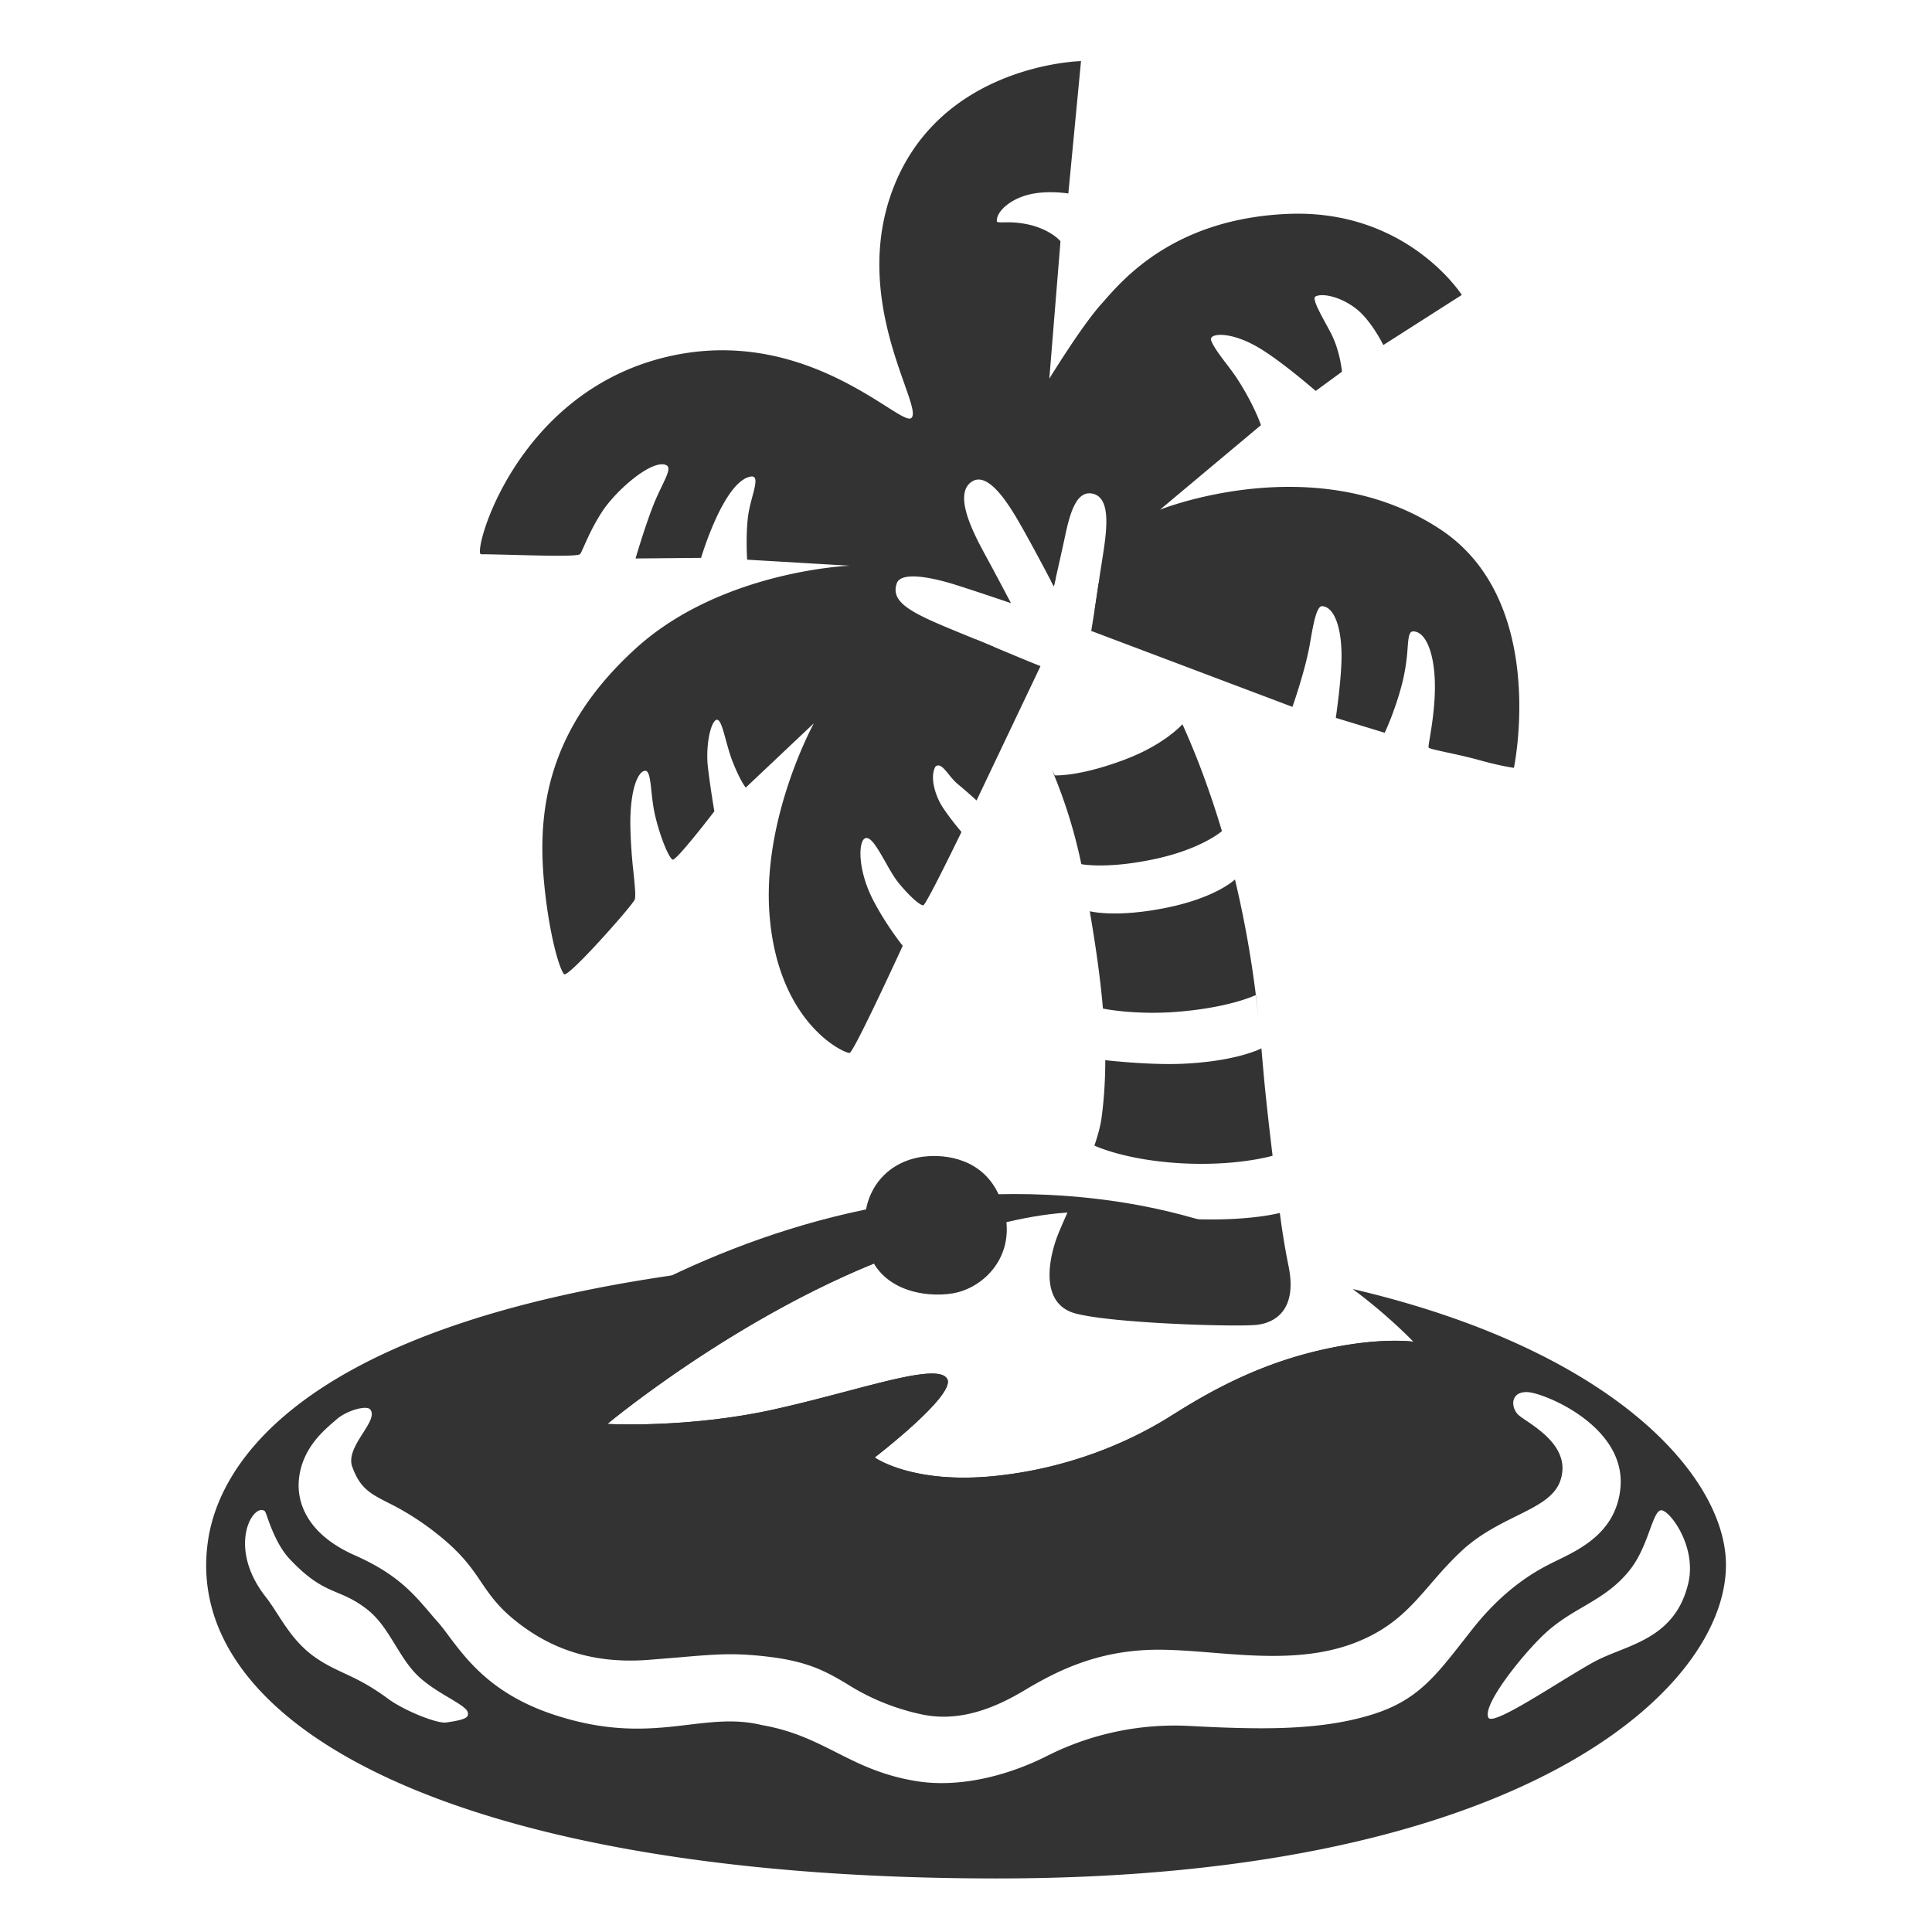 <svg xmlns="http://www.w3.org/2000/svg" width="32" height="32" fill="none" viewBox="0 0 32 32"><g fill="#333"><g fill-rule="evenodd" clip-rule="evenodd"><path d="M12.805 23.348c-1.42.312-2.745.237-2.745.237s2.21-1.846 4.771-2.795c-8.92.395-11.113 3.006-11.381 4.698-.488 3.092 4.127 5.625 13.065 5.625S28.763 27.8 28.58 25.76c-.127-1.418-1.953-3.421-6.176-4.41.592.438 1.006.873 1.006.873s-.618-.093-1.675.172-1.85.748-2.345 1.06-1.502.843-2.89.99-2.013-.305-2.013-.305 1.343-1.03 1.203-1.298c-.109-.208-.784-.03-1.667.203-.377.1-.793.209-1.218.303zm-6.793.388c.102-.16.192-.302.12-.391-.06-.075-.395.018-.562.168l-.047.041c-.19.164-.55.477-.576 1.006-.015.335.138.85.928 1.2.692.306.964.624 1.245.954.04.047.08.094.122.141.063.07.126.154.195.247.304.404.729.97 1.75 1.303.953.312 1.624.233 2.218.162.42-.05.8-.095 1.215.006.512.089.869.269 1.229.451.376.19.756.383 1.323.476.695.115 1.49-.075 2.158-.41a4.69 4.69 0 0 1 2.385-.502c1.152.06 2.157.082 3.037-.198.712-.228 1.01-.608 1.494-1.226l.146-.186c.569-.719 1.105-.987 1.342-1.105l.011-.005c.024-.013.05-.025.077-.038.373-.183.953-.467 1.018-1.192.09-1.018-1.26-1.565-1.535-1.58s-.29.227-.168.365c.026.028.08.065.149.111.257.176.71.486.566.966-.086.289-.38.435-.738.612-.286.142-.611.303-.902.573-.207.193-.37.381-.523.559-.331.382-.622.718-1.229.959-.764.3-1.611.233-2.39.17-.332-.027-.652-.052-.948-.048-.987.015-1.665.38-2.172.683-.563.335-1.135.517-1.718.38a3.758 3.758 0 0 1-1.206-.498c-.32-.19-.614-.363-1.264-.445-.589-.073-.885-.048-1.512.006l-.515.042c-1.018.077-1.7-.248-2.203-.653-.288-.232-.42-.427-.56-.632-.16-.238-.33-.489-.762-.825a4.44 4.44 0 0 0-.784-.494c-.299-.153-.47-.242-.599-.616-.046-.174.076-.366.185-.537zm-1.607 2.719c-.66-.837-.208-1.575-.018-1.425a.439.439 0 0 1 .037.09c.056.16.175.494.378.707.35.37.569.462.79.555.145.061.292.123.478.266.204.155.342.378.478.6.121.197.242.393.407.54.16.142.345.251.495.34.158.095.28.167.297.232.023.088-.035.123-.357.17-.145.023-.695-.195-.965-.395-.306-.226-.529-.33-.733-.425-.16-.075-.31-.145-.48-.265-.29-.206-.463-.474-.616-.712-.065-.1-.126-.195-.191-.278zm21.398 1.428c-.521.32-1.094.672-1.15.567-.108-.197.54-1.02.927-1.385.21-.197.429-.326.643-.451.28-.165.552-.325.784-.626.155-.2.248-.452.32-.65.067-.18.117-.316.183-.323.135-.015.595.588.455 1.2-.17.737-.695.947-1.164 1.134-.13.052-.256.102-.369.161-.162.086-.39.227-.63.373z"/><path d="M7.123 24.445c-.232-.081-.416-.146-.453-.22 0 0 4.49-4.725 10.688-4.435 1.309.062 2.419.33 3.352.708-2.649-.681-3.415-.457-5.141.048l-.032.009c-2.847.833-5.477 3.03-5.477 3.03s1.325.075 2.745-.237c.425-.094.84-.204 1.218-.303.883-.233 1.558-.41 1.667-.203.14.268-1.202 1.298-1.202 1.298s.624.452 2.012.305 2.395-.678 2.89-.99 1.288-.795 2.345-1.06 1.675-.172 1.675-.172l-.034-.035c1.151 1.07 1.614 2.09 1.614 2.09s-.472.12-1.147.62c-.23.17-.395.365-.563.564-.326.387-.66.784-1.493 1.02-.7.199-1.082.128-1.544.042-.382-.071-.82-.152-1.538-.099-.776.058-1.174.323-1.544.569-.384.256-.738.492-1.456.451-.655-.036-1.103-.26-1.558-.488-.397-.198-.798-.4-1.347-.48-.534-.078-.99-.011-1.42.052-.493.072-.955.14-1.47-.017-.654-.198-.906-.511-1.234-.919-.159-.197-.335-.416-.584-.656-.249-.24-.653-.382-.969-.492z"/><path d="m16.46 10.714-.073.026.352.683a8.627 8.627 0 0 0-.578-.834l.3.125zm1.67-.606.315-.114a9.735 9.735 0 0 0-.248-.335l-.067.449zm-.642-.54-.08.053.047.091.033-.145zm1.144 3.012c.618-.233.91-.538.953-.584.12.267.239.553.35.856.115.313.216.618.304.914-.018.016-.354.299-1.106.461-.763.165-1.188.093-1.223.086a8.32 8.32 0 0 0-.487-1.562l.047.091s.395.028 1.163-.262zm-.582 2.513c.095.558.174 1.093.218 1.612.02.004.484.1 1.144.06.938-.063 1.386-.283 1.386-.283s.026.19.05.421a17.594 17.594 0 0 0-.393-2.336c-.028.026-.35.313-1.16.473-.797.158-1.212.061-1.245.053zm2.842 2.261v.011s-.41.217-1.322.255c-.557.022-1.262-.06-1.262-.06l-.001-.042c.001.343-.018.68-.064 1.012-.018.125-.06.28-.118.45l.002-.005.005.002c.052.023.538.239 1.423.29.898.051 1.481-.112 1.523-.124-.046-.38-.089-.762-.123-1.093-.014-.135-.027-.286-.042-.454l-.021-.242zm.306 2.736c-.077.02-.64.153-1.636.092-.937-.057-1.785-.315-1.785-.315l.026-.066c-.05.12-.1.232-.144.331-.053.12-.097.221-.126.293-.143.347-.348 1.167.287 1.332s2.705.225 3.01.185c.307-.04.67-.265.505-1.007a12.614 12.614 0 0 1-.137-.845z"/><path d="M17.234 11.033c-.192-.076-.417-.17-.66-.272-.151-.063-.309-.13-.472-.196l-.085-.035c-.849-.347-1.283-.524-1.164-.867.07-.203.577-.1.954.017.345.108.938.31.938.31s-.223-.425-.42-.787-.548-1.023-.225-1.228c.28-.177.632.42.795.703.225.392.56 1.035.56 1.035s.11-.478.185-.828c.082-.392.19-.76.45-.71.328.065.239.634.164 1.109l-.032.203c-.037.256-.092.63-.148.963l3.333 1.258s.178-.505.265-.92c.013-.06.025-.128.037-.199.046-.26.099-.555.191-.549.195.015.312.333.32.783.007.387-.095 1.067-.095 1.067l.81.247s.182-.38.3-.862a3.31 3.31 0 0 0 .08-.55c.014-.171.022-.267.092-.267.218 0 .378.404.358 1.024-.01.295-.053.557-.08.723-.019.107-.03.173-.02.18.02.017.144.043.307.079.159.034.355.077.53.126.358.1.573.128.573.128s.58-2.756-1.212-3.946c-2.065-1.37-4.65-.33-4.65-.33l1.672-1.4s-.093-.292-.363-.722c-.06-.097-.137-.2-.212-.298-.11-.145-.214-.283-.25-.385-.043-.12.32-.16.802.13.35.211.82.614.914.694l.016.014.435-.318s-.03-.362-.2-.672l-.045-.083c-.128-.234-.25-.458-.195-.49.128-.072.5.025.753.27.217.213.372.533.372.533l1.3-.83s-.9-1.413-2.855-1.343c-1.876.07-2.732 1.054-3.087 1.462l-.043.048c-.327.37-.847 1.22-.847 1.22l.185-2.275s-.118-.155-.44-.255a1.569 1.569 0 0 0-.491-.059c-.074 0-.12.001-.122-.016-.022-.155.245-.422.685-.472.258-.03.498.01.498.01l.21-2.193s-2.388.048-3.145 2.2c-.445 1.266-.023 2.46.218 3.141.111.315.184.52.114.572-.049.037-.194-.055-.422-.2-.637-.402-1.925-1.216-3.623-.815-2.532.597-3.225 3.27-3.08 3.27.116 0 .3.005.506.01.485.013 1.083.029 1.132-.01.013-.01.034-.058.067-.132.06-.133.155-.35.303-.576.23-.352.822-.867 1.055-.77.083.035.029.149-.064.343-.04.084-.089.184-.136.3-.155.392-.303.905-.303.905l1.085-.01s.37-1.253.813-1.345c.132-.028.09.132.035.336-.024.09-.05.19-.065.286-.048.323-.02.753-.02.753l1.695.1s-2.128.082-3.545 1.375c-1.468 1.337-1.625 2.697-1.513 3.877.08.84.25 1.423.33 1.513.063.072 1.128-1.133 1.17-1.233.021-.048.004-.216-.018-.44a8.277 8.277 0 0 1-.054-.825c0-.57.127-.857.242-.87.07-.009.087.141.108.34.014.129.03.278.065.418.09.372.227.685.285.713s.692-.8.692-.8-.07-.408-.107-.733c-.038-.328.035-.71.127-.775.068-.048.112.112.168.318.03.107.062.226.102.335.098.254.178.394.23.462l1.128-1.065s-.865 1.573-.733 3.188c.148 1.807 1.255 2.285 1.325 2.272.073-.015.88-1.775.88-1.775s-.252-.31-.472-.722c-.278-.52-.263-.988-.16-1.053.092-.059.21.151.34.378.074.132.152.27.23.364.215.258.357.363.402.363s.633-1.215.633-1.215-.175-.202-.313-.412c-.115-.178-.217-.485-.12-.668.068-.063.136.02.22.123.045.056.096.118.153.165.16.132.31.27.31.27z"/></g><path d="M15.297 19.157c-.622.078-1.092.6-.952 1.41s.972.933 1.437.855c.56-.095 1.16-.722.768-1.617-.263-.603-.87-.695-1.253-.647z"/></g></svg>